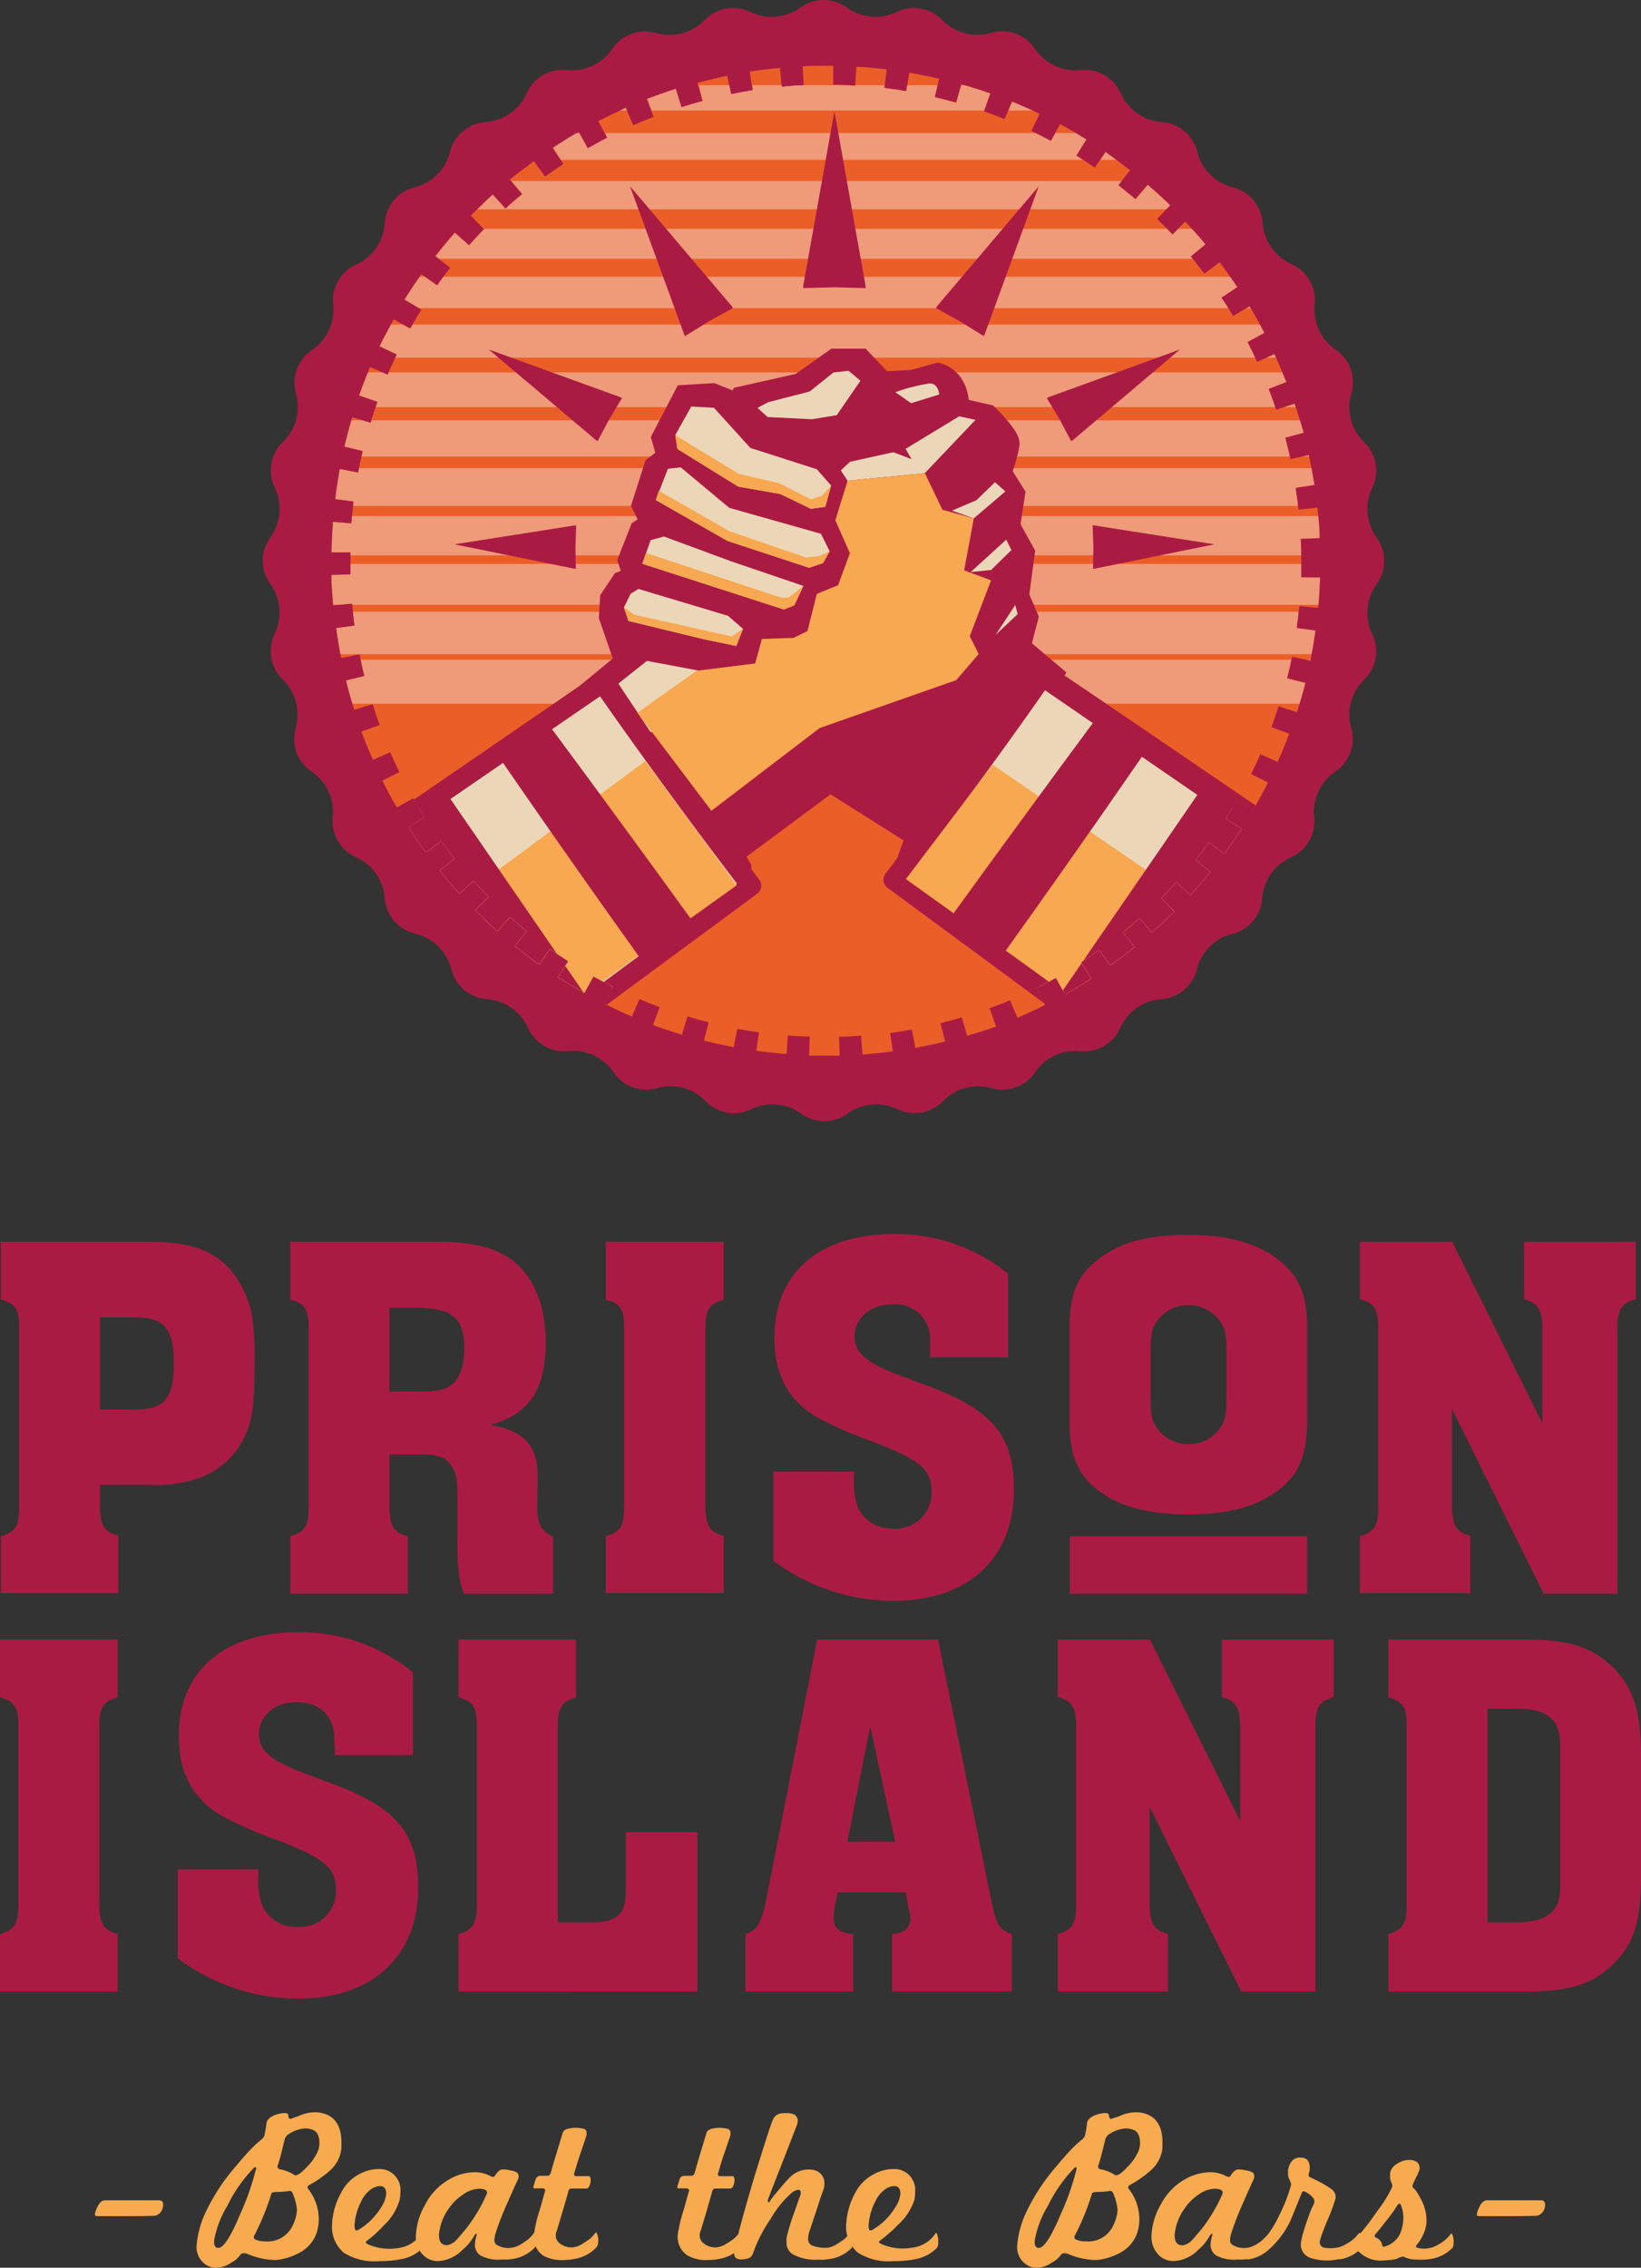 <?xml version="1.0" encoding="UTF-8"?>
<svg xmlns="http://www.w3.org/2000/svg" xmlns:xlink="http://www.w3.org/1999/xlink" viewBox="0 0 179.14 247.47">
  <rect x="0" y="0" width="179.14" height="247.47" fill="#333333" stroke="none"/>
  <defs>
    <style>.cls-1,.cls-11{fill:none;}.cls-2{isolation:isolate;}.cls-12,.cls-3{fill:#aa1b44;}.cls-4{fill:#eb5e27;}.cls-5{clip-path:url(#clip-path);}.cls-13,.cls-6{fill:#ebd7b7;}.cls-7{clip-path:url(#clip-path-2);}.cls-8{opacity:0.4;mix-blend-mode:overlay;}.cls-9{clip-path:url(#clip-path-3);}.cls-10{fill:#f6f6f6;}.cls-11,.cls-12,.cls-13{stroke:#aa1b44;}.cls-11,.cls-13{stroke-linecap:round;stroke-linejoin:round;}.cls-11{stroke-width:1.66px;}.cls-12{stroke-miterlimit:10;stroke-width:3.22px;}.cls-13{stroke-width:2.2px;}.cls-14{fill:#f7a850;}.cls-15{fill:#f7aa4e;}</style>
    <clipPath id="clip-path">
      <path class="cls-1" d="M35.2,61.19A54.53,54.53,0,1,0,89.72,6.46,54.63,54.63,0,0,0,35.2,61.19"></path>
    </clipPath>
    <clipPath id="clip-path-2">
      <path class="cls-1" d="M87.66,7.2l.1,2.07c-.8,0-1.6.1-2.4.17l-.18-2.06c-1.11.1-2.22.22-3.31.39l.32,2.05c-.79.12-1.59.26-2.36.42l-.41-2c-1.1.22-2.17.48-3.24.76l.53,2c-.77.2-1.55.43-2.3.67l-.63-2c-1.06.34-2.11.71-3.14,1.11l.74,1.93c-.74.29-1.49.6-2.22.92l-.83-1.89q-1.53.67-3,1.44L66.27,15c-.71.37-1.42.76-2.11,1.15l-1-1.79c-1,.56-1.91,1.14-2.83,1.75l1.14,1.73c-.66.44-1.32.9-2,1.37l-1.22-1.67c-.9.66-1.78,1.34-2.63,2L57,21.18c-.62.51-1.23,1-1.81,1.57l-1.41-1.53c-.82.75-1.6,1.53-2.38,2.32L52.83,25c-.55.57-1.1,1.17-1.63,1.76l-1.55-1.37c-.73.83-1.44,1.68-2.12,2.56l1.62,1.27c-.49.63-1,1.28-1.43,1.92L46,29.93c-.64.9-1.26,1.82-1.85,2.76L46,33.79c-.42.67-.83,1.37-1.22,2.06l-1.8-1c-.54,1-1.06,1.94-1.55,2.94l1.88.9q-.52,1.08-1,2.19l-1.91-.82c-.43,1-.83,2.05-1.2,3.1l2,.69q-.39,1.13-.75,2.28l-2-.6c-.32,1.06-.6,2.13-.86,3.21l2,.48c-.19.77-.36,1.56-.5,2.34l-2-.38c-.21,1.09-.38,2.18-.51,3.29l2,.26c-.09.79-.17,1.59-.24,2.38l-2-.16c-.09,1.1-.14,2.21-.16,3.33l2.06,0c0,.3,0,.6,0,.9q0,.75,0,1.5l-2.07.06c0,1.12.1,2.22.19,3.32l2.07-.18c.07.79.16,1.59.26,2.38l-2,.28c.15,1.1.32,2.2.54,3.28l2-.4c.16.77.33,1.56.53,2.34l-2,.5c.27,1.08.56,2.14.9,3.2l2-.63c.23.75.5,1.52.77,2.28l-2,.72q.59,1.56,1.26,3.09l1.89-.84c.32.73.66,1.46,1,2.18l-1.85.92c.49,1,1,2,1.57,2.93l1.79-1c.4.69.82,1.38,1.25,2.05l-1.74,1.12c.6.93,1.22,1.85,1.88,2.75l1.67-1.22c.46.64,1,1.28,1.46,1.91L48,95c.69.86,1.4,1.72,2.15,2.54l1.54-1.4c.54.59,1.09,1.18,1.65,1.74l-1.47,1.46c.78.79,1.6,1.54,2.43,2.28l1.37-1.55c.6.53,1.21,1.05,1.83,1.55l-1.3,1.61c.86.7,1.75,1.37,2.65,2l1.2-1.68c.65.46,1.31.91,2,1.34l-1.12,1.74c.93.6,1.88,1.17,2.85,1.72l1-1.81c.69.39,1.4.77,2.12,1.13l-.93,1.84c1,.5,2,1,3,1.41l.82-1.91c.73.31,1.48.61,2.21.88l-.72,1.95c1,.39,2.09.74,3.16,1.06l.6-2c.77.23,1.55.45,2.31.64l-.51,2c1.07.27,2.16.5,3.25.7l.38-2c.78.15,1.58.28,2.37.39l-.29,2c1.09.15,2.2.27,3.31.36L86,113c.79.06,1.6.11,2.4.13l-.07,2.07c.6,0,1.2,0,1.81,0s1,0,1.52,0l-.06-2.06c.79,0,1.6-.06,2.4-.12l.15,2.06c1.11-.08,2.21-.2,3.31-.35l-.28-2c.79-.11,1.58-.23,2.37-.38l.37,2c1.1-.2,2.18-.43,3.25-.69l-.49-2c.77-.19,1.55-.41,2.31-.63l.59,2c1.07-.32,2.12-.66,3.16-1l-.72-2c.75-.27,1.5-.57,2.24-.88l.81,1.92c1-.43,2-.91,3-1.4l-.92-1.85c.71-.35,1.42-.73,2.12-1.12l1,1.81c1-.54,1.92-1.11,2.86-1.71L118,105c.68-.43,1.35-.88,2-1.34l1.19,1.69c.91-.64,1.8-1.3,2.66-2l-1.29-1.61c.61-.49,1.23-1,1.84-1.54l1.36,1.55c.84-.73,1.65-1.49,2.44-2.27L126.76,98c.57-.57,1.13-1.15,1.66-1.73l1.53,1.4c.75-.82,1.48-1.66,2.17-2.52l-1.6-1.31c.5-.61,1-1.25,1.46-1.89l1.67,1.23c.66-.89,1.28-1.81,1.88-2.74l-1.73-1.12c.44-.68.86-1.36,1.25-2l1.79,1c.56-.95,1.08-1.93,1.58-2.92l-1.84-.93c.36-.71.7-1.44,1-2.16l1.89.84c.45-1,.87-2,1.26-3.07l-1.94-.73c.28-.74.54-1.5.79-2.26l2,.63c.34-1,.65-2.11.93-3.19l-2-.51c.2-.77.38-1.56.54-2.34l2,.42c.22-1.09.4-2.18.56-3.29l-2.05-.28c.11-.79.2-1.59.28-2.39l2.06.2c.11-1.1.17-2.21.21-3.32L142.06,63c0-.6,0-1.19,0-1.79,0-.8,0-1.61-.06-2.4l2.07-.09c0-1.12-.13-2.22-.25-3.32l-2.06.22c-.09-.8-.19-1.6-.31-2.38l2.05-.32c-.17-1.1-.38-2.18-.62-3.27l-2,.45c-.17-.79-.36-1.57-.56-2.34l2-.53c-.29-1.08-.61-2.13-1-3.18l-2,.65c-.25-.75-.53-1.51-.82-2.26l1.93-.75c-.4-1-.84-2.06-1.3-3.06l-1.88.86q-.5-1.08-1.05-2.16l1.83-1q-.76-1.48-1.62-2.91l-1.78,1.06c-.41-.68-.84-1.37-1.28-2l1.73-1.15c-.62-.93-1.26-1.83-1.92-2.72l-1.66,1.25c-.48-.63-1-1.27-1.49-1.88l1.6-1.33c-.71-.85-1.46-1.67-2.22-2.48L128,25.59c-.55-.59-1.12-1.16-1.68-1.7l1.43-1.49c-.79-.77-1.61-1.52-2.45-2.24l-1.35,1.57c-.6-.52-1.23-1-1.85-1.52l1.27-1.63c-.88-.68-1.77-1.34-2.68-2l-1.18,1.71c-.65-.45-1.33-.89-2-1.31l1.09-1.76c-.94-.59-1.9-1.15-2.87-1.68l-1,1.83c-.7-.37-1.42-.74-2.13-1.08l.9-1.88c-1-.48-2-.91-3-1.33L109.66,13c-.73-.3-1.48-.58-2.24-.85l.69-1.95c-1-.37-2.1-.7-3.17-1l-.56,2c-.77-.21-1.55-.42-2.33-.6l.48-2c-1.08-.25-2.17-.48-3.26-.66l-.35,2c-.79-.13-1.59-.25-2.37-.34l.25-2c-1.1-.14-2.2-.25-3.31-.31l-.13,2.06c-.8-.05-1.61-.08-2.4-.09l0-2.07-.87,0c-.83,0-1.64,0-2.46.06"></path>
    </clipPath>
    <clipPath id="clip-path-3">
      <rect class="cls-1" x="26.99" y="4.08" width="124.17" height="72.71"></rect>
    </clipPath>
  </defs>
  <title>Prisonisland_logo</title>
  <g class="cls-2">
    <g id="Layer_2" data-name="Layer 2">
      <g id="Layer_1-2" data-name="Layer 1">
        <path class="cls-3" d="M.09,167.64c1.56-.41,2-1.15,2-3V144.84c0-2-.46-2.65-2-3v-6.34h16.3c4.43.06,6.91.92,8.86,3.17a11.22,11.22,0,0,1,2.19,4.55,28.82,28.82,0,0,1,.35,5.41c0,4.78-.24,6.56-1.27,8.52a8.84,8.84,0,0,1-5.3,4.32,15.65,15.65,0,0,1-5.12.57H10.92v2.54c.05,1.95.51,2.64,2,3v6.27H.09Zm10.83-13.82h3.91c3.11,0,4.15-1.27,4.15-5s-1-5.06-4.15-5.06H10.92Z"></path>
        <path class="cls-3" d="M31.69,167.64c1.55-.41,2-1.15,2-3V144.84c0-2-.46-2.65-2-3v-6.34H48c3.74.06,6.16.69,8,2.08,2.3,1.78,3.57,4.95,3.57,8.92,0,5.18-1.85,7.89-6.11,9,3.75.58,5.3,2.3,5.24,5.76l-.06,3.05c0,2,.35,2.7,1.73,3.4v6.21H50.63c-.58-1.61-.69-2.88-.69-6v-4.2c0-2.19-.06-2.77-.52-3.52-.63-1.15-1.5-1.49-3.63-1.49H42.51v5.93c.06,1.95.52,2.64,2,3v6.27H31.69Zm10.82-15.78h3.05c2.19,0,3-.17,3.8-.8s1.33-2,1.33-3.86c0-3.4-1.33-4.49-5.36-4.49H42.51Z"></path>
        <path class="cls-3" d="M66.13,167.64c1.55-.41,2-1.15,2-3V144.84c0-2-.46-2.65-2-3v-6.34H79v6.34c-1.5.34-2,1.09-2,3v19.75c.06,1.95.52,2.64,2,3v6.27H66.13Z"></path>
        <path class="cls-3" d="M110.05,148.12h-8.52v-.63l0-1a3.79,3.79,0,0,0-4.15-4.14c-2.36,0-4.09,1.49-4.09,3.51,0,1.72,1.27,2.82,4.55,4.09l3.69,1.38c6.85,2.59,9.15,5.41,9.15,11.22,0,7.55-5,12.15-13.18,12.15a22,22,0,0,1-13.07-4.37v-9.73h8.81V161a8.19,8.19,0,0,0,.51,3.74,4.12,4.12,0,0,0,3.8,2.07,3.9,3.9,0,0,0,4.15-4c0-2.42-1.15-3.45-6.39-5.47a46.56,46.56,0,0,1-5.64-2.42c-3.46-1.84-5.13-4.72-5.13-8.92,0-7.14,4.9-11.34,13.19-11.34A19.52,19.52,0,0,1,110.05,139Z"></path>
        <path class="cls-3" d="M142.7,155.19c-.06,3.56-.87,5.64-3,7.31-2.41,1.9-5.52,2.76-10,2.76s-7.71-.92-10-2.76c-2.13-1.73-2.94-3.86-2.94-7.31V144.84c0-3.57.86-5.64,2.94-7.25,2.41-2,5.58-2.83,10-2.83s7.66.93,10,2.83c2.13,1.72,3,3.79,3,7.25Zm-17.1-2.88c0,2,.11,2.7.69,3.51a4.15,4.15,0,0,0,3.45,1.78,4.09,4.09,0,0,0,3.46-1.78c.57-.81.69-1.5.69-3.34v-4.76c0-2-.12-2.71-.69-3.51a4.22,4.22,0,0,0-3.46-1.79,4.05,4.05,0,0,0-3.45,1.79c-.58.8-.69,1.49-.69,3.39Z"></path>
        <path class="cls-3" d="M148.45,167.64c1.56-.41,2-1.15,2-3V144.84c0-2-.46-2.65-2-3.05v-6.28h10.08l9.84,19.81V144.84c-.05-2-.51-2.65-2-3.05v-6.28h12.2v6.28c-1.55.4-2,1.15-2,3.05v29.07h-8.06l-10-20.15v10.83c.06,1.95.52,2.64,2,3v6.27H148.45Z"></path>
        <path class="cls-3" d="M0,211.05c1.55-.4,2-1.15,2-3.05V188.25c0-1.95-.47-2.65-2-3v-6.33H12.84v6.33c-1.5.34-2,1.09-2,3V208c.06,2,.52,2.65,2,3.05v6.28H0Z"></path>
        <path class="cls-3" d="M45.08,191.53H36.56v-.63l-.06-1c.06-2.6-1.55-4.15-4.15-4.15-2.36,0-4.08,1.5-4.08,3.51,0,1.73,1.26,2.82,4.55,4.09l3.68,1.38c6.85,2.59,9.15,5.41,9.15,11.23,0,7.54-5,12.15-13.18,12.15A22,22,0,0,1,19.4,213.7V204h8.81v.46a8.1,8.1,0,0,0,.52,3.74,4.1,4.1,0,0,0,3.8,2.08,3.9,3.9,0,0,0,4.14-4c0-2.42-1.15-3.46-6.39-5.47a48.18,48.18,0,0,1-5.64-2.42c-3.45-1.84-5.12-4.72-5.12-8.93,0-7.13,4.89-11.34,13.18-11.34a19.5,19.5,0,0,1,12.38,4.38Z"></path>
        <path class="cls-3" d="M50.05,211.05c1.56-.4,2-1.15,2-3.05V188.25c0-1.95-.46-2.65-2-3v-6.33H62.89v6.33c-1.49.34-2,1.09-2,3v21.53h3.57c2.88,0,3.85-.86,3.85-3.28v-6.56h7.83v17.39H50.05Z"></path>
        <path class="cls-3" d="M108.27,207.65c.52,2.42.86,3,2.19,3.4v6.28H97.39v-6.28c1.27-.06,2-.63,2-1.78,0-.18-.05-.23-.17-.92l-.06-.23-.28-1.62H91.46l-.35,1.62a10.91,10.91,0,0,0-.11,1.2c0,1.1.75,1.67,2.13,1.73v6.28H81.38v-6.28c1.27-.4,1.73-1.15,2.25-3.68l5.58-28.44H102.4ZM95,188.37,92.5,201h5.23Z"></path>
        <path class="cls-3" d="M115.47,211.05c1.55-.4,2-1.15,2-3.05V188.25c0-1.95-.46-2.65-2-3.05v-6.27h10.07l9.85,19.8V188.25c-.06-1.95-.52-2.65-2-3.05v-6.27h12.21v6.27c-1.56.4-2,1.15-2,3.05v29.08H135.5l-10-20.15V208c.06,2,.52,2.65,2,3.05v6.28H115.47Z"></path>
        <path class="cls-3" d="M151.56,178.93h15.09c4.55,0,7,.8,9.15,2.76,2.42,2.24,3.34,4.95,3.34,9.73v13.41c0,5.07-.86,7.55-3.34,9.79-2.24,2-4.66,2.71-9.15,2.71H151.56v-6.28c1.56-.4,2-1.15,2-3.05V188.25c0-1.95-.46-2.65-2-3Zm10.83,30.85h3.28c3.22-.05,4.66-1.2,4.66-3.79V190.27c-.06-2.65-1.44-3.8-4.66-3.8h-3.28Z"></path>
        <rect class="cls-3" x="116.79" y="167.65" width="25.91" height="6.28"></rect>
        <path class="cls-3" d="M87.42,2.22a4.22,4.22,0,0,1,5,0,5.22,5.22,0,0,0,5.29.47,4.2,4.2,0,0,1,4.91.86,5.22,5.22,0,0,0,5.13,1.38,4.21,4.21,0,0,1,4.69,1.7,5.21,5.21,0,0,0,4.81,2.25,4.21,4.21,0,0,1,4.32,2.49,5.22,5.22,0,0,0,4.35,3.05,4.2,4.2,0,0,1,3.82,3.2,5.21,5.21,0,0,0,3.76,3.76,4.22,4.22,0,0,1,3.2,3.82,5.2,5.2,0,0,0,3.05,4.35,4.2,4.2,0,0,1,2.49,4.32,5.22,5.22,0,0,0,2.24,4.81,4.22,4.22,0,0,1,1.71,4.69,5.22,5.22,0,0,0,1.37,5.13,4.21,4.21,0,0,1,.87,4.91,5.21,5.21,0,0,0,.46,5.29,4.22,4.22,0,0,1,0,5,5.21,5.21,0,0,0-.46,5.29,4.21,4.21,0,0,1-.87,4.91A5.22,5.22,0,0,0,146.18,79a4.2,4.2,0,0,1-1.71,4.68,5.24,5.24,0,0,0-2.24,4.82,4.21,4.21,0,0,1-2.49,4.32,5.2,5.2,0,0,0-3.05,4.35,4.22,4.22,0,0,1-3.2,3.82,5.21,5.21,0,0,0-3.76,3.76,4.22,4.22,0,0,1-3.82,3.2,5.22,5.22,0,0,0-4.35,3,4.21,4.21,0,0,1-4.32,2.49,5.21,5.21,0,0,0-4.81,2.25,4.21,4.21,0,0,1-4.69,1.7,5.22,5.22,0,0,0-5.13,1.37,4.19,4.19,0,0,1-4.91.87,5.24,5.24,0,0,0-5.29.46,4.22,4.22,0,0,1-5,0,5.24,5.24,0,0,0-5.29-.46,4.19,4.19,0,0,1-4.91-.87,5.22,5.22,0,0,0-5.13-1.37,4.21,4.21,0,0,1-4.69-1.7,5.21,5.21,0,0,0-4.81-2.25A4.2,4.2,0,0,1,58.27,111a5.23,5.23,0,0,0-4.35-3,4.22,4.22,0,0,1-3.82-3.2A5.23,5.23,0,0,0,46.34,101a4.2,4.2,0,0,1-3.2-3.82,5.23,5.23,0,0,0-3-4.35,4.21,4.21,0,0,1-2.49-4.32,5.23,5.23,0,0,0-2.25-4.82A4.2,4.2,0,0,1,33.65,79a5.25,5.25,0,0,0-1.38-5.13A4.22,4.22,0,0,1,31.4,69a5.19,5.19,0,0,0-.46-5.29,4.22,4.22,0,0,1,0-5,5.19,5.19,0,0,0,.46-5.29,4.22,4.22,0,0,1,.87-4.91,5.25,5.25,0,0,0,1.38-5.13,4.21,4.21,0,0,1,1.7-4.69,5.21,5.21,0,0,0,2.25-4.81,4.2,4.2,0,0,1,2.49-4.32,5.23,5.23,0,0,0,3-4.35,4.2,4.2,0,0,1,3.2-3.82,5.23,5.23,0,0,0,3.76-3.76,4.2,4.2,0,0,1,3.82-3.2,5.23,5.23,0,0,0,4.35-3.05,4.2,4.2,0,0,1,4.32-2.49A5.21,5.21,0,0,0,67.4,6.63a4.21,4.21,0,0,1,4.69-1.7,5.22,5.22,0,0,0,5.13-1.38,4.2,4.2,0,0,1,4.91-.86,5.22,5.22,0,0,0,5.29-.47"></path>
        <path class="cls-3" d="M87.36.84a4.29,4.29,0,0,1,5.1,0,5.34,5.34,0,0,0,5.42.47,4.33,4.33,0,0,1,5,.89,5.37,5.37,0,0,0,5.25,1.41A4.29,4.29,0,0,1,113,5.35a5.35,5.35,0,0,0,4.93,2.3,4.3,4.3,0,0,1,4.42,2.55,5.36,5.36,0,0,0,4.45,3.12,4.29,4.29,0,0,1,3.91,3.28,5.33,5.33,0,0,0,3.85,3.84,4.31,4.31,0,0,1,3.28,3.91,5.34,5.34,0,0,0,3.12,4.46,4.3,4.3,0,0,1,2.55,4.42,5.31,5.31,0,0,0,2.29,4.92A4.31,4.31,0,0,1,147.5,43a5.33,5.33,0,0,0,1.41,5.25,4.31,4.31,0,0,1,.88,5,5.34,5.34,0,0,0,.48,5.41,4.34,4.34,0,0,1,0,5.11,5.34,5.34,0,0,0-.48,5.41,4.31,4.31,0,0,1-.88,5,5.32,5.32,0,0,0-1.41,5.25,4.3,4.3,0,0,1-1.75,4.79,5.34,5.34,0,0,0-2.29,4.93,4.31,4.31,0,0,1-2.55,4.42A5.34,5.34,0,0,0,137.79,98a4.29,4.29,0,0,1-3.28,3.91,5.36,5.36,0,0,0-3.85,3.85,4.29,4.29,0,0,1-3.91,3.28,5.36,5.36,0,0,0-4.45,3.12,4.32,4.32,0,0,1-4.42,2.55A5.35,5.35,0,0,0,113,117a4.29,4.29,0,0,1-4.79,1.74,5.35,5.35,0,0,0-5.25,1.41,4.33,4.33,0,0,1-5,.89,5.34,5.34,0,0,0-5.42.47,4.29,4.29,0,0,1-5.1,0,5.34,5.34,0,0,0-5.42-.47,4.31,4.31,0,0,1-5-.89,5.35,5.35,0,0,0-5.25-1.41,4.31,4.31,0,0,1-4.8-1.74,5.33,5.33,0,0,0-4.93-2.3,4.29,4.29,0,0,1-4.41-2.55,5.37,5.37,0,0,0-4.46-3.12,4.31,4.31,0,0,1-3.91-3.28,5.35,5.35,0,0,0-3.84-3.85A4.28,4.28,0,0,1,42,98a5.36,5.36,0,0,0-3.12-4.45,4.29,4.29,0,0,1-2.55-4.42,5.37,5.37,0,0,0-2.3-4.93,4.28,4.28,0,0,1-1.74-4.79,5.37,5.37,0,0,0-1.41-5.25,4.3,4.3,0,0,1-.89-5,5.34,5.34,0,0,0-.47-5.41,4.31,4.31,0,0,1,0-5.11A5.34,5.34,0,0,0,30,53.23a4.3,4.3,0,0,1,.89-5A5.38,5.38,0,0,0,32.33,43a4.29,4.29,0,0,1,1.74-4.8,5.34,5.34,0,0,0,2.3-4.92,4.29,4.29,0,0,1,2.55-4.42A5.36,5.36,0,0,0,42,24.35a4.3,4.3,0,0,1,3.28-3.91,5.32,5.32,0,0,0,3.84-3.84,4.31,4.31,0,0,1,3.91-3.28,5.37,5.37,0,0,0,4.46-3.12,4.28,4.28,0,0,1,4.41-2.55,5.33,5.33,0,0,0,4.93-2.3,4.31,4.31,0,0,1,4.8-1.74A5.38,5.38,0,0,0,76.92,2.2a4.31,4.31,0,0,1,5-.89A5.34,5.34,0,0,0,87.36.84"></path>
        <path class="cls-4" d="M142.05,63c0-.59,0-1.19,0-1.79,0-.8,0-1.61-.06-2.4l2.07-.09c0-1.12-.13-2.22-.25-3.32l-2.06.22c-.09-.79-.19-1.59-.31-2.38l2.05-.31c-.17-1.11-.38-2.19-.62-3.27l-2,.44c-.17-.78-.36-1.57-.56-2.33l2-.54q-.44-1.6-1-3.18l-2,.66c-.25-.75-.53-1.52-.82-2.27l1.93-.74c-.41-1-.84-2.07-1.3-3.07l-1.88.86c-.33-.71-.68-1.44-1.05-2.16l1.83-1c-.51-1-1.05-2-1.62-2.91l-1.78,1.07c-.41-.69-.84-1.37-1.28-2l1.73-1.15c-.62-.93-1.26-1.83-1.93-2.72l-1.65,1.25c-.48-.63-1-1.26-1.49-1.88l1.59-1.32c-.7-.86-1.45-1.68-2.21-2.49L128,25.59c-.56-.58-1.12-1.16-1.68-1.7l1.43-1.49c-.79-.77-1.61-1.52-2.46-2.24l-1.34,1.57c-.6-.52-1.23-1-1.86-1.52l1.27-1.63c-.87-.68-1.76-1.34-2.67-2l-1.18,1.71c-.65-.45-1.33-.89-2-1.31l1.09-1.76c-.94-.59-1.9-1.15-2.88-1.67l-1,1.82c-.7-.37-1.42-.74-2.13-1.08l.89-1.87c-1-.48-2-.92-3-1.34L109.66,13c-.73-.3-1.48-.59-2.24-.86l.69-1.95c-1-.37-2.1-.7-3.17-1l-.56,2c-.77-.21-1.55-.42-2.33-.6l.47-2c-1.07-.25-2.16-.47-3.25-.66l-.35,2c-.79-.14-1.59-.25-2.37-.35l.25-2c-1.1-.14-2.2-.24-3.31-.31l-.13,2.06c-.8-.05-1.61-.08-2.4-.09l0-2.06c-.29,0-.58,0-.88,0-.82,0-1.63,0-2.45.06l.1,2.08c-.8,0-1.6.09-2.4.16l-.18-2.06c-1.11.1-2.22.22-3.31.39l.32,2.05c-.79.12-1.59.27-2.36.42l-.41-2c-1.1.22-2.18.47-3.24.76l.53,2c-.77.2-1.55.43-2.3.67l-.63-2c-1.06.34-2.11.71-3.14,1.11l.74,1.93c-.74.29-1.49.6-2.22.92l-.83-1.89c-1,.45-2,.93-3,1.44l1,1.83c-.71.37-1.42.76-2.11,1.16l-1-1.79c-1,.55-1.91,1.13-2.83,1.75l1.14,1.72c-.66.44-1.32.9-2,1.37l-1.22-1.67c-.9.66-1.78,1.34-2.63,2L57,21.18c-.62.51-1.23,1-1.82,1.58l-1.4-1.54c-.82.75-1.6,1.53-2.38,2.32L52.83,25c-.55.58-1.1,1.17-1.63,1.76l-1.55-1.37c-.73.83-1.44,1.69-2.12,2.56l1.62,1.27c-.49.63-1,1.28-1.43,1.92L46,29.93c-.65.9-1.26,1.82-1.85,2.76L46,33.79c-.42.68-.83,1.37-1.22,2.06l-1.8-1c-.54,1-1.07,1.94-1.55,2.94l1.88.9c-.35.72-.68,1.46-1,2.19l-1.91-.82c-.44,1-.83,2.05-1.2,3.1l2,.69c-.26.75-.52,1.52-.75,2.28l-2-.6c-.32,1.06-.6,2.13-.86,3.21l2,.48c-.18.77-.35,1.56-.49,2.35l-2-.39c-.2,1.09-.37,2.19-.5,3.29l2,.26c-.1.79-.18,1.59-.24,2.38l-2-.16c-.09,1.1-.14,2.21-.16,3.33l2.06,0c0,.3,0,.6,0,.9q0,.75,0,1.5l-2.07.06c0,1.12.1,2.23.19,3.32l2.06-.18c.07.79.17,1.59.27,2.39l-2,.27c.15,1.11.32,2.2.54,3.28l2-.4c.16.78.34,1.56.53,2.34l-2,.5c.27,1.08.56,2.15.9,3.2l2-.62c.23.75.49,1.51.77,2.28l-2,.71c.39,1.05.81,2.07,1.26,3.09l1.89-.84c.32.73.66,1.46,1,2.18l-1.85.92c.49,1,1,2,1.57,2.93l1.79-1c.4.7.82,1.39,1.25,2.05l-1.74,1.12c.6.93,1.22,1.85,1.88,2.75l1.67-1.22c.46.64,1,1.28,1.46,1.91L48,95c.7.87,1.41,1.72,2.16,2.54l1.54-1.4c.54.59,1.09,1.18,1.65,1.74l-1.47,1.46c.78.79,1.6,1.55,2.43,2.28l1.37-1.54c.6.53,1.21,1,1.83,1.55l-1.3,1.61c.86.69,1.75,1.36,2.65,2l1.2-1.68c.64.46,1.31.91,2,1.35l-1.12,1.73c.93.6,1.88,1.18,2.85,1.72l1-1.81c.69.39,1.4.77,2.12,1.13l-.93,1.85c1,.49,2,1,3,1.4l.82-1.91c.73.32,1.48.61,2.21.89l-.72,1.94c1,.39,2.09.74,3.15,1.07l.61-2c.77.24,1.55.45,2.31.64l-.51,2c1.07.27,2.15.5,3.25.71l.38-2c.78.15,1.58.28,2.37.39l-.29,2c1.09.16,2.2.27,3.31.36L86,113c.79.06,1.6.11,2.4.13l-.07,2.07c.6,0,1.2,0,1.8,0s1,0,1.53,0l-.06-2.07q1.19,0,2.4-.12l.15,2.06c1.11-.08,2.21-.19,3.31-.34l-.28-2c.79-.11,1.58-.23,2.37-.38l.37,2c1.09-.2,2.18-.42,3.25-.69l-.5-2c.78-.19,1.56-.4,2.32-.63l.59,2c1.07-.31,2.12-.65,3.16-1l-.72-2c.75-.27,1.5-.56,2.24-.88l.81,1.92c1-.43,2-.9,3-1.4l-.92-1.85c.71-.35,1.43-.73,2.13-1.12l1,1.82c1-.54,1.92-1.12,2.86-1.71L118,105c.68-.43,1.35-.88,2-1.34l1.19,1.69c.91-.64,1.79-1.31,2.66-2l-1.29-1.62c.61-.49,1.23-1,1.84-1.54l1.36,1.55c.83-.73,1.65-1.48,2.44-2.27L126.76,98c.57-.57,1.13-1.15,1.66-1.73l1.54,1.4c.74-.81,1.46-1.66,2.16-2.52l-1.6-1.3c.5-.62,1-1.26,1.46-1.9l1.67,1.23c.66-.89,1.28-1.81,1.88-2.74l-1.73-1.12c.43-.68.86-1.36,1.25-2l1.79,1c.55-1,1.08-1.93,1.58-2.93l-1.84-.92c.36-.72.7-1.44,1-2.17l1.89.84c.45-1,.87-2,1.26-3.07l-1.94-.72c.28-.75.54-1.51.79-2.27l2,.64c.34-1.06.65-2.12.93-3.2l-2-.51q.3-1.15.54-2.34l2,.42c.22-1.08.4-2.18.56-3.28l-2.05-.29c.11-.79.2-1.59.28-2.38l2.06.19c.11-1.1.17-2.2.21-3.32Z"></path>
        <g class="cls-5">
          <path class="cls-6" d="M139.06,89.09s-4.76,9.71-7,13.81-6.28,9.57-7.79,13.9c0,0,5,3.72,6.88,5.08,0,0,3-5.84,4.84-9s5.75-12.15,5.75-12.15l1.44-9.11Z"></path>
          <path class="cls-6" d="M38.5,85.41S51,106.55,51,114.59l-5.22,4.26-7-20.5Z"></path>
        </g>
        <g class="cls-7">
          <g class="cls-8">
            <g class="cls-9">
              <g class="cls-9">
                <rect class="cls-10" x="26.99" y="71.99" width="124.17" height="4.8"></rect>
                <rect class="cls-10" x="26.99" y="66.76" width="124.17" height="4.63"></rect>
                <rect class="cls-10" x="26.99" y="61.54" width="124.17" height="4.46"></rect>
                <rect class="cls-10" x="26.99" y="56.31" width="124.17" height="4.29"></rect>
                <rect class="cls-10" x="26.99" y="51.09" width="124.17" height="4.12"></rect>
                <rect class="cls-10" x="26.99" y="45.87" width="124.17" height="3.95"></rect>
                <rect class="cls-10" x="26.99" y="40.64" width="124.17" height="3.78"></rect>
                <rect class="cls-10" x="26.99" y="35.42" width="124.17" height="3.61"></rect>
                <rect class="cls-10" x="26.99" y="30.2" width="124.17" height="3.43"></rect>
                <rect class="cls-10" x="26.99" y="24.97" width="124.17" height="3.27"></rect>
                <rect class="cls-10" x="26.99" y="19.75" width="124.17" height="3.09"></rect>
                <rect class="cls-10" x="26.99" y="14.52" width="124.17" height="2.92"></rect>
                <rect class="cls-10" x="26.99" y="9.3" width="124.17" height="2.76"></rect>
                <rect class="cls-10" x="26.99" y="4.08" width="124.17" height="2.58"></rect>
              </g>
            </g>
          </g>
          <path class="cls-11" d="M137.37,89.11s-24.15-16.5-24.21-16.4h0l.09-.16-.12.13-2.32-2,.88-3.36-1-2.32.63-4.69-1.61-2.91.54-3.5-1.57-2.41a14.6,14.6,0,0,0,.94-3.18c0-.7-2.09-2.7-2.09-2.7l-3.46-.78c.31-3.14-1.76-3.7-1.76-3.7l-2.69.74-3.5.19-2.39-2.5-2.53,0-3.75,2.65-6.32,1.42-.47.91-3-1.2L75,43.6l-2.19,4.24L73.39,50l-1.51,1.21-1.24,3.87,1.07,2.19-1.41.91-1.18,3,.71,2.12-1.62.58-1.08,1.62L67,67.25l2.14,5.14-2.81,2.32c-.23-1.06-1.57.59-1.57.59l-3.86,3c0,1.5,2.9-1.39,2.9-1.39l-6.7,5.3-10.61,7-2.77,1.28-1.1-1.55L30.89,96.67l.09.24-1.76,1.23,4.87,7.11,4.34,11.63,2.12,8.18.71-.59,1.07,2.86c0-.06,1.67-1.51,4.33-3.76l.09.12,5.87-4.81-.14-.21c5.43-4.57,12.13-10.16,17.69-14.81l0,0,2.58-2.22,8.45-7q-1.32-2.33-2.63-4.42L88.3,83l3.3-.19,9.42,6a23.94,23.94,0,0,0-2.75,6.84q2.16-3.23,4-6l0,0c-1.28,1.92-2.63,3.94-4,6L129.36,116l-.05.08,9.15,6c8.82-11.32,10.53-27.8,10.53-27.8ZM70.82,77.62,72.9,80,75,84C73.49,81.5,72.05,79.37,70.82,77.62Z"></path>
          <polygon class="cls-3" points="35.08 90.53 50.66 116.63 44.52 121.11 28.46 94.62 35.08 90.53"></polygon>
          <path class="cls-12" d="M65.62,75l3.17-2.61L67,67.25l.1-1.76,1.08-1.62,1.62-.58-.71-2.12,1.18-3,1.41-.91-1.07-2.19,1.24-3.87L73.39,50l-.62-2.13L75,43.6l2.73-.16,3,1.2.47-.91,6.32-1.42,3.75-2.65,2.53,0,2.39,2.5,3.5-.19,2.69-.74s2.07.56,1.76,3.7l3.46.78s2,2,2.09,2.7a14.6,14.6,0,0,1-.94,3.18L110.27,54l-.54,3.5,1.61,2.91-.63,4.69,1,2.32-.88,3.36,3.48,2.93L102.64,92.34,90.82,84.87l-.56.11-9.9,7.35L69.42,76.92Z"></path>
          <path class="cls-13" d="M135.31,123.82,97.54,96c9.36-12.18,16.26-22.2,16.26-22.2l34.46,23.66"></path>
          <polygon class="cls-14" points="98.89 95.93 129.96 118.19 138.94 104.42 108.36 83.45 98.89 95.93"></polygon>
          <path class="cls-3" d="M109.22,104.54c9.22-12.87,16.06-22.87,16.06-22.87l-5.35-3.61s-6.45,8.65-16.26,22.2Z"></path>
          <path class="cls-3" d="M115.45,108.92c9.14-13.26,15.87-23.07,15.87-23.07l5.45,3.7S130.19,99.65,121,113Z"></path>
          <path class="cls-13" d="M44.26,124.5,82,96.65C72.67,84.47,65.78,74.46,65.78,74.46L31.32,98.11"></path>
          <polygon class="cls-14" points="80.42 96.61 49.36 118.87 40.63 105.1 70.44 83.06 80.42 96.61"></polygon>
          <path class="cls-3" d="M70.35,105.22C61.13,92.35,54.29,82.34,54.29,82.34l5.35-3.6s6.46,8.65,16.26,22.2Z"></path>
          <path class="cls-3" d="M64.12,108.92C55,95.66,48.25,85.85,48.25,85.85l-5.45,3.7S49.38,99.65,58.57,113Z"></path>
          <path class="cls-3" d="M127.39,118.09s5.07-8.41,14.74-24.55l6.13,3.9s-2.63,16.35-12.07,27.16Z"></path>
          <polygon class="cls-6" points="92.53 52.46 91.78 51.33 92.8 50.39 97.52 49.35 99.51 50.11 98.86 48.98 104.71 45.43 106.49 45.82 100.96 51.63 92.53 52.46"></polygon>
          <path class="cls-6" d="M97.74,42.8,99.46,44l3.07-.95s-.07-1.17-1-1.21A19.11,19.11,0,0,0,97.74,42.8Z"></path>
          <polygon class="cls-6" points="108.62 52.62 106.59 54.59 103.92 55.72 106.31 56.56 109.75 53.63 108.62 52.62"></polygon>
          <polygon class="cls-6" points="110.41 60.03 108.19 62.2 105.96 62.43 109.85 58.89 110.41 60.03"></polygon>
          <polygon class="cls-6" points="110.83 66.02 111.09 67.02 108.68 69.29 110.83 66.02"></polygon>
          <polygon class="cls-6" points="70.62 72.12 67.5 74.6 71.03 79.91 73.99 78.26 77.81 73.47 70.62 72.12"></polygon>
          <polygon class="cls-14" points="92.53 52.46 100.96 51.63 102.88 55.63 106.31 56.56 105.25 62.24 108.19 63.33 105.86 69.43 106.84 71.37 104.39 74.22 89.48 79.45 77.66 88.48 69.58 77.78 76.05 73.2 82.44 72.4 83.17 69.73 86.63 69.61 88.15 68.86 89.17 64.81 91.49 63.86 92.78 60.37 91.19 56.78 92.53 52.46"></polygon>
          <polygon class="cls-6" points="77.94 44.5 81.91 48.88 89.17 51.21 90.73 52.99 90.09 55.31 88.52 55.52 85.18 53.91 80.59 53.1 73.95 48.99 73.72 47.48 75.46 44.36 77.94 44.5"></polygon>
          <polygon class="cls-6" points="90.98 40.65 88.39 42.72 83.86 43.89 82.69 44.51 83.8 45.51 88.64 45.75 91.34 45.31 93.93 41.55 92.63 40.46 90.98 40.65"></polygon>
          <polygon class="cls-6" points="72.91 51.16 71.59 54.57 79.4 59.02 88.33 61.96 89.85 61.44 90.57 60.16 89.62 58.25 79.61 55.42 74.31 51 72.91 51.16"></polygon>
          <polygon class="cls-6" points="72.49 58.55 71.03 58.94 70.12 61.52 85.57 66.51 86.71 66.05 87.7 63.94 79.74 61.23 72.49 58.55"></polygon>
          <polygon class="cls-6" points="69.69 64.27 68.84 64.8 68.11 66.28 68.6 67.76 76.89 69.77 80.38 70.49 81.11 68.62 79.47 67.2 69.69 64.27"></polygon>
          <polygon class="cls-14" points="90.73 52.99 90.09 55.31 88.52 55.52 85.18 53.91 80.59 53.1 73.95 48.99 73.72 47.48 76.02 48.89 80.61 51.69 85.13 52.76 88.53 54.49 89.72 54.1 90.73 52.99"></polygon>
          <polygon class="cls-14" points="71.59 54.57 79.4 59.02 88.33 61.96 89.85 61.44 90.57 60.16 89.48 60.66 88.01 60.85 79.64 57.97 71.91 53.56 71.59 54.57"></polygon>
          <polygon class="cls-14" points="70.12 61.52 85.57 66.51 86.71 66.05 87.7 63.94 86.11 65.2 85.34 65.24 70.53 60.35 70.12 61.52"></polygon>
          <polygon class="cls-14" points="68.11 66.28 68.6 67.76 76.89 69.77 80.38 70.49 81.11 68.62 79.9 69.46 69.25 67.08 68.11 66.28"></polygon>
        </g>
        <polygon class="cls-3" points="94.47 31.27 94.5 31.27 91.09 12.12 87.67 31.27 87.7 31.27 87.67 31.44 91.08 31.35 94.5 31.44 94.47 31.27"></polygon>
        <polygon class="cls-3" points="102.26 33.5 102.24 33.48 113.39 20.33 107.47 36.55 107.45 36.54 107.39 36.68 104.82 35.08 102.17 33.62 102.26 33.5"></polygon>
        <polygon class="cls-3" points="114.4 43.38 114.39 43.37 128.81 38.14 117.06 48.08 117.05 48.06 116.94 48.15 115.67 45.76 114.27 43.43 114.4 43.38"></polygon>
        <polygon class="cls-3" points="119.39 57.34 119.39 57.33 132.57 59.4 119.44 62.07 119.44 62.05 119.32 62.07 119.36 59.7 119.28 57.33 119.39 57.34"></polygon>
        <polygon class="cls-3" points="79.92 33.5 79.94 33.48 68.78 20.33 74.71 36.55 74.73 36.54 74.78 36.68 77.36 35.08 80.01 33.62 79.92 33.5"></polygon>
        <polygon class="cls-3" points="67.78 43.38 67.79 43.37 53.36 38.14 65.12 48.08 65.13 48.06 65.23 48.15 66.51 45.76 67.91 43.43 67.78 43.38"></polygon>
        <polygon class="cls-3" points="62.78 57.34 62.78 57.33 49.61 59.4 62.74 62.07 62.74 62.05 62.86 62.07 62.82 59.7 62.9 57.33 62.78 57.34"></polygon>
        <path class="cls-15" d="M15,241.84c-.44,0-.81,0-1.08,0-1.57,0-2.64,0-3.22,0-.22,0-.34,0-.34-.22a2.74,2.74,0,0,1,.27-.77c.24-.54.57-.79,1-.74h2.64l3.06,0q.48,0,.48.48a1.26,1.26,0,0,1-.31.86,1,1,0,0,1-.79.36Z"></path>
        <path class="cls-15" d="M36.05,236.84a12,12,0,0,1-2.26,1.59c-.21.11-.26.25-.17.41a5.4,5.4,0,0,1,1.18,3.39,4.94,4.94,0,0,1-.26,1.51,3.89,3.89,0,0,1-1.93,2.14,6.65,6.65,0,0,1-2.48.75,7.9,7.9,0,0,1-3.07-.65c-.44-.16-.73-.11-.87.14a2.54,2.54,0,0,1-.91.77,3,3,0,0,1-1.69.58,2,2,0,0,1-1-.26,2.29,2.29,0,0,1-1.13-2.14,10.47,10.47,0,0,1,1-3.68,22.15,22.15,0,0,1,3.29-5c.64-.77,1.19-1.39,1.65-1.87a11.49,11.49,0,0,1,1.09-1,1,1,0,0,0,.41-.6c0-.16.07-.34.1-.55s.06-.45.1-.72.32-.59.81-.8a3.33,3.33,0,0,1,1.18-.26c.26,0,.39.09.39.29s.1.4.31.33a5.71,5.71,0,0,1,.58-.21l.55-.22a4.22,4.22,0,0,1,1.8-.26c1.7.2,2.55,1.3,2.55,3.27v.29c0,.09,0,.2,0,.31A3.7,3.7,0,0,1,36.05,236.84Zm-8.2-.33c-.05,0-.11,0-.19.12a15.72,15.72,0,0,0-2.84,4.08,11,11,0,0,0-1.44,3.76q-.07.84.45.84.86,0,2.43-3.78a28,28,0,0,0,1.66-4.74C28,236.6,28,236.51,27.85,236.51Zm4.57,4.66a5.78,5.78,0,0,0-.46-1.78c-.08-.24-.22-.34-.43-.29a9,9,0,0,1-1.15.1c-.49,0-.73.05-.75.17a27.1,27.1,0,0,1-1.8,4.45c-.16.25-.16.44,0,.55a2.37,2.37,0,0,0,1.11.22,3,3,0,0,0,3-1.71A4.41,4.41,0,0,0,32.42,241.17Zm2.45-7.29c0-.83-.27-1.33-.82-1.49a2.27,2.27,0,0,0-.72-.12,3.63,3.63,0,0,0-1.92.7,1,1,0,0,0-.36.62q-.24,1-.42,1.68c-.12.44-.22.79-.3,1a.31.31,0,0,0,.24.46,4.2,4.2,0,0,1,1.61.65.19.19,0,0,0,.1,0c.25,0,.66-.3,1.22-.91a5.27,5.27,0,0,0,1.2-1.73A2.29,2.29,0,0,0,34.87,233.88Z"></path>
        <path class="cls-15" d="M46.17,245.28a4.27,4.27,0,0,1-2.35,1.25,11.54,11.54,0,0,1-2.38.22,6.31,6.31,0,0,1-3.9-.91,3.71,3.71,0,0,1-1.3-3,7.87,7.87,0,0,1,1-3.56,4.62,4.62,0,0,1,1.94-2,4.41,4.41,0,0,1,2.14-.58,2.41,2.41,0,0,1,1,.17,2.29,2.29,0,0,1,1.39,2.33,4.78,4.78,0,0,1-.07.82,6.12,6.12,0,0,1-1.73,2.82c-.32.35-.64.66-.95.95a11.68,11.68,0,0,1-.92.75c-.09.08-.13.13-.13.15s.1.14.29.24a5.89,5.89,0,0,0,3.35.38A3.49,3.49,0,0,0,46,243.74c.08-.09.14-.07.19.08a1.87,1.87,0,0,1,.12.93A.92.92,0,0,1,46.17,245.28ZM40.39,239a3.06,3.06,0,0,0-.92,1.17,6.44,6.44,0,0,0-.77,2.69c0,.52.16.66.48.44a7.2,7.2,0,0,0,2.45-2.46,3.1,3.1,0,0,0,.53-1.46c0-.55-.23-.82-.7-.82A1.87,1.87,0,0,0,40.39,239Z"></path>
        <path class="cls-15" d="M58.37,245.28A4.24,4.24,0,0,1,56,246.51l-.6.07c-.21,0-.43,0-.65,0a4.16,4.16,0,0,1-2.3-.45,1.38,1.38,0,0,1-.61-1.17,4.49,4.49,0,0,1,.19-1.05.19.19,0,0,0,0-.15s-.07,0-.13.05a.43.43,0,0,0-.13.17,5.68,5.68,0,0,1-1.3,1.56,4,4,0,0,1-2.57,1.2,2.22,2.22,0,0,1-1.83-.79,2.8,2.8,0,0,1-.67-1.95,7.37,7.37,0,0,1,1-3.39,6.64,6.64,0,0,1,2.69-2.81,5.64,5.64,0,0,1,2.62-.75,3.68,3.68,0,0,1,1.81.41c.25.14.43.13.52-.05a3.27,3.27,0,0,1,.29-.38,1.15,1.15,0,0,1,.39-.27,2.31,2.31,0,0,1,.91.08,2,2,0,0,1,.84.26.67.67,0,0,1,.08.72c-.23.48-.68,1.48-1.35,3-.26.6-.47,1.12-.64,1.58s-.31.85-.42,1.19a2.89,2.89,0,0,0-.17.84.65.65,0,0,0,.17.48,2.34,2.34,0,0,0,1.61.39,2.47,2.47,0,0,0,1.18-.44,7,7,0,0,0,.75-.51,3.33,3.33,0,0,0,.57-.62c.08-.09.15-.07.2.08a2,2,0,0,1,.12.93A1,1,0,0,1,58.37,245.28Zm-5.2-6c0-.27-.27-.41-.81-.43a3.12,3.12,0,0,0-1.76.6A5.54,5.54,0,0,0,49,241a5.71,5.71,0,0,0-1.08,2.88c0,.76.29,1.13.87,1.13a1.75,1.75,0,0,0,1.08-.62c.08-.08.2-.22.37-.42l.66-.79a17.46,17.46,0,0,0,2.24-3.77A.3.3,0,0,0,53.17,239.29Z"></path>
        <path class="cls-15" d="M65.08,245.28a4.24,4.24,0,0,1-2.36,1.23,7.08,7.08,0,0,1-1.23.12,4.19,4.19,0,0,1-2.19-.48,2.42,2.42,0,0,1-1-2.38,14.55,14.55,0,0,1,.62-2.6c.19-.67.34-1.19.43-1.54l.17-.58q0-.17-.21-.24h-.42l-.52,0c-.15,0-.18-.14-.1-.33l.11-.34c0-.13.09-.28.16-.46a.57.57,0,0,1,.5-.24h.39l.24,0h.14c.08,0,.18-.08.29-.24.19-.69.4-1.41.63-2.15s.46-1.54.72-2.37a.7.7,0,0,1,.5-.36,3.47,3.47,0,0,1,1.81,0c.24.08.32.32.26.72-.22.67-.45,1.36-.67,2s-.45,1.42-.68,2.16c0,.14,0,.24.2.28l.65,0,.77,0c.09,0,.16.12.19.32a1.57,1.57,0,0,1-.17.81.34.34,0,0,1-.31.22c.06,0-.48,0-1.64,0a.31.31,0,0,0-.29.21c-.17.64-.37,1.33-.59,2.07s-.45,1.52-.71,2.36a1.13,1.13,0,0,0,.17,1.2,2.11,2.11,0,0,0,1.54.58,2.47,2.47,0,0,0,1.18-.44,7,7,0,0,0,.75-.51,3.33,3.33,0,0,0,.57-.62c.08-.09.15-.07.2.08a2,2,0,0,1,.12.93A1,1,0,0,1,65.08,245.28Z"></path>
        <path class="cls-15" d="M80.85,245.28a4.21,4.21,0,0,1-2.35,1.23,7.08,7.08,0,0,1-1.23.12,4.14,4.14,0,0,1-2.19-.48A2.41,2.41,0,0,1,74,243.77a16,16,0,0,1,.63-2.6c.19-.67.33-1.19.43-1.54s.15-.54.17-.58-.06-.19-.22-.24h-.42l-.52,0q-.21,0-.09-.33l.11-.34.15-.46a.59.59,0,0,1,.51-.24h.38l.24,0h.15c.08,0,.17-.08.29-.24.19-.69.4-1.41.62-2.15l.72-2.37a.74.74,0,0,1,.51-.36,3.43,3.43,0,0,1,1.8,0q.36.12.27.72c-.23.67-.45,1.36-.68,2s-.45,1.42-.67,2.16a.22.22,0,0,0,.19.28l.65,0,.77,0c.1,0,.16.12.19.32a1.48,1.48,0,0,1-.17.81.33.33,0,0,1-.31.22c.07,0-.48,0-1.63,0a.31.31,0,0,0-.29.21l-.59,2.07c-.22.74-.45,1.52-.71,2.36a1.11,1.11,0,0,0,.17,1.2,2.1,2.1,0,0,0,1.54.58,2.48,2.48,0,0,0,1.17-.44,5.46,5.46,0,0,0,.75-.51,3.39,3.39,0,0,0,.58-.62c.08-.09.14-.07.19.08a2,2,0,0,1,.12.93A.92.92,0,0,1,80.85,245.28Z"></path>
        <path class="cls-15" d="M93,245.28a4.2,4.2,0,0,1-2.36,1.23l-.63.08a5.12,5.12,0,0,1-.69,0,5.18,5.18,0,0,1-2.63-.51,1.45,1.45,0,0,1-.83-1.25c0-.06,0-.14,0-.25s0-.22,0-.35a22,22,0,0,1,.79-2.64c.13-.36.25-.71.37-1.06s.25-.71.38-1.06a1.09,1.09,0,0,0,0-.22c0-.19-.08-.28-.24-.28a1.32,1.32,0,0,0-.63.24,10.93,10.93,0,0,0-2.4,2.93,15.43,15.43,0,0,0-1.88,3.63c-.13.42-.35.65-.67.7a2.22,2.22,0,0,1-.94.07q-.6-.15-.48-.84.24-1.23.81-3.33c.37-1.4.87-3.12,1.48-5.14q1.6-5.19,1.9-5.86a1.19,1.19,0,0,1,.69-.7,3.43,3.43,0,0,1,.87-.07,2,2,0,0,1,.82.16.84.84,0,0,1,.36.65,1.68,1.68,0,0,1-.15.63q-1.41,3.66-2.19,5.62c-.51,1.3-.8,2.06-.88,2.27s-.09.38.07.38.08,0,.09-.09a2.76,2.76,0,0,1,.26-.36c.13-.18.32-.41.56-.7l.75-.88a8.28,8.28,0,0,1,.62-.66,2.86,2.86,0,0,1,2.07-.87,2.41,2.41,0,0,1,.7.1,1.45,1.45,0,0,1,1,1.54,1.59,1.59,0,0,1-.07.48c-.21.56-.43,1.22-.68,2l-.86,2.58a2.7,2.7,0,0,0-.16.88.75.75,0,0,0,.52.75,4.2,4.2,0,0,0,1.5.22,2.48,2.48,0,0,0,1.17-.44,5.46,5.46,0,0,0,.75-.51,3.39,3.39,0,0,0,.58-.62c.08-.09.14-.07.19.08a2,2,0,0,1,.12.93A.92.92,0,0,1,93,245.28Z"></path>
        <path class="cls-15" d="M102.3,245.28a4.3,4.3,0,0,1-2.35,1.25,11.58,11.58,0,0,1-2.39.22,6.29,6.29,0,0,1-3.89-.91,3.68,3.68,0,0,1-1.3-3,8,8,0,0,1,1-3.56,4.7,4.7,0,0,1,2-2,4.38,4.38,0,0,1,2.14-.58,2.41,2.41,0,0,1,1,.17,2.29,2.29,0,0,1,1.39,2.33,4.78,4.78,0,0,1-.07.82A6.21,6.21,0,0,1,98,242.81c-.32.35-.64.66-1,.95a10.19,10.19,0,0,1-.93.75q-.12.12-.12.15c0,.06.1.14.29.24a5.87,5.87,0,0,0,3.34.38,3.49,3.49,0,0,0,2.53-1.54c.08-.09.14-.07.19.08a2,2,0,0,1,.12.93A.92.92,0,0,1,102.3,245.28ZM96.52,239a3.18,3.18,0,0,0-.93,1.17,6.59,6.59,0,0,0-.77,2.69c0,.52.16.66.48.44a7.14,7.14,0,0,0,2.46-2.46,3.1,3.1,0,0,0,.53-1.46c0-.55-.24-.82-.7-.82A1.87,1.87,0,0,0,96.52,239Z"></path>
        <path class="cls-15" d="M125.63,236.84a12,12,0,0,1-2.26,1.59c-.21.11-.26.25-.17.41a5.4,5.4,0,0,1,1.18,3.39,4.94,4.94,0,0,1-.26,1.51,3.89,3.89,0,0,1-1.93,2.14,6.65,6.65,0,0,1-2.48.75,7.86,7.86,0,0,1-3.07-.65c-.44-.16-.73-.11-.87.14a2.54,2.54,0,0,1-.91.77,3,3,0,0,1-1.69.58,2,2,0,0,1-1-.26,2.29,2.29,0,0,1-1.13-2.14,10.47,10.47,0,0,1,1-3.68,22.15,22.15,0,0,1,3.29-5c.64-.77,1.19-1.39,1.65-1.87a11.49,11.49,0,0,1,1.09-1,1,1,0,0,0,.41-.6c0-.16.07-.34.1-.55s.06-.45.09-.72.32-.59.82-.8a3.28,3.28,0,0,1,1.18-.26c.26,0,.39.09.39.29s.1.4.31.33A5.71,5.71,0,0,1,122,231l.55-.22a4.22,4.22,0,0,1,1.8-.26c1.7.2,2.55,1.3,2.55,3.27v.29c0,.09,0,.2,0,.31A3.7,3.7,0,0,1,125.63,236.84Zm-8.2-.33c-.05,0-.11,0-.19.12a15.72,15.72,0,0,0-2.84,4.08,11,11,0,0,0-1.44,3.76q-.08.84.45.84c.57,0,1.37-1.26,2.43-3.78a28,28,0,0,0,1.66-4.74C117.55,236.6,117.53,236.51,117.43,236.51Zm4.57,4.66a5.78,5.78,0,0,0-.46-1.78c-.08-.24-.22-.34-.43-.29a9,9,0,0,1-1.16.1c-.48,0-.72.05-.74.17a27.1,27.1,0,0,1-1.8,4.45c-.16.25-.16.44,0,.55a2.37,2.37,0,0,0,1.11.22,3,3,0,0,0,3-1.71A4.41,4.41,0,0,0,122,241.17Zm2.45-7.29c0-.83-.27-1.33-.82-1.49a2.27,2.27,0,0,0-.72-.12,3.63,3.63,0,0,0-1.92.7,1,1,0,0,0-.36.62q-.24,1-.42,1.68c-.12.44-.22.79-.3,1a.31.31,0,0,0,.24.46,4.2,4.2,0,0,1,1.61.65l.1,0c.25,0,.66-.3,1.22-.91a5.43,5.43,0,0,0,1.2-1.73A2.29,2.29,0,0,0,124.45,233.88Z"></path>
        <path class="cls-15" d="M138.66,245.28a4.21,4.21,0,0,1-2.35,1.23l-.6.07c-.21,0-.43,0-.65,0a4.14,4.14,0,0,1-2.3-.45,1.38,1.38,0,0,1-.61-1.17,4.49,4.49,0,0,1,.19-1.05.19.19,0,0,0,0-.15.14.14,0,0,0-.13.05.58.58,0,0,0-.14.17,5.62,5.62,0,0,1-1.29,1.56,4,4,0,0,1-2.58,1.2,2.25,2.25,0,0,1-1.83-.79,2.85,2.85,0,0,1-.67-1.95,7.37,7.37,0,0,1,1-3.39,6.6,6.6,0,0,1,2.7-2.81,5.61,5.61,0,0,1,2.62-.75,3.62,3.62,0,0,1,1.8.41c.26.14.43.13.53-.05a2.43,2.43,0,0,1,.29-.38,1.22,1.22,0,0,1,.38-.27,2.36,2.36,0,0,1,.92.08,2,2,0,0,1,.84.26.67.67,0,0,1,.07.72c-.22.48-.67,1.48-1.34,3-.26.6-.47,1.12-.64,1.58s-.31.85-.42,1.19a2.59,2.59,0,0,0-.17.84.61.61,0,0,0,.17.48,2.33,2.33,0,0,0,1.61.39,2.51,2.51,0,0,0,1.18-.44,6,6,0,0,0,.74-.51,3.08,3.08,0,0,0,.58-.62c.08-.09.14-.07.19.08a2,2,0,0,1,.12.93A.92.92,0,0,1,138.66,245.28Zm-5.19-6c0-.27-.27-.41-.82-.43a3.12,3.12,0,0,0-1.75.6,5.54,5.54,0,0,0-1.59,1.57,5.71,5.71,0,0,0-1.08,2.88c0,.76.29,1.13.86,1.13a1.7,1.7,0,0,0,1.08-.62c.08-.08.21-.22.38-.42l.66-.79a17.48,17.48,0,0,0,2.23-3.77A.28.28,0,0,0,133.47,239.29Z"></path>
        <path class="cls-15" d="M148.62,245.28a4,4,0,0,1-2.36,1.23,5.87,5.87,0,0,1-3.23-.12A1.54,1.54,0,0,1,142,245a3.48,3.48,0,0,1,.07-.58c.08-.37.18-.75.31-1.16s.26-.83.44-1.29a9,9,0,0,1,.58-1.4.68.68,0,0,0,0-.65,2.42,2.42,0,0,0-1-.77c-.13-.08-.24,0-.32.22l-.91,2.25c-.21.5-.32.77-.34.8a9.9,9.9,0,0,1-2.52,3.25,4.38,4.38,0,0,1-2,.89c-.1,0-.17,0-.22-.15a1.86,1.86,0,0,1-.16-.79q0-.21.09-.24a3.76,3.76,0,0,0,1.4-.58,8.83,8.83,0,0,0,1.08-1.08,12.13,12.13,0,0,0,1.2-2.07,18.13,18.13,0,0,0,1.23-3.17c0-.07,0-.11,0-.13l0-.06a2.45,2.45,0,0,0-.17-.44,1.27,1.27,0,0,1-.15-.6,1.83,1.83,0,0,1,0-.21,2,2,0,0,1,0-.24c.18-.92.63-1.37,1.37-1.35s1,.41,1,1.18a1.77,1.77,0,0,1-.12.62c0,.1,0,.17,0,.22a.47.47,0,0,0,.21.15l.46.22c.19.09.43.21.72.37a8.9,8.9,0,0,1,1.16.73,1.06,1.06,0,0,1,.38,1,19.91,19.91,0,0,1-.84,2.26c-.26.61-.45,1.1-.59,1.48a6.7,6.7,0,0,0-.25.78.62.62,0,0,0,.55.84,4.63,4.63,0,0,0,1.15,0,2.84,2.84,0,0,0,1.18-.44,3.85,3.85,0,0,0,1.33-1.13c.08-.09.14-.07.19.08a2,2,0,0,1,.12.93A.92.92,0,0,1,148.62,245.28Z"></path>
        <path class="cls-15" d="M158.58,245.28a4.24,4.24,0,0,1-2.36,1.23,7.3,7.3,0,0,1-1.59.07,3.05,3.05,0,0,1-1.35-.29.33.33,0,0,0-.28,0,3.7,3.7,0,0,0-.6.24,9.13,9.13,0,0,1-1.28.14,3.37,3.37,0,0,1-2.74-.91c-.1-.08-.18-.09-.24,0a4.26,4.26,0,0,1-1.83.79q-.21,0-.24-.15a1.86,1.86,0,0,1-.17-.79c0-.16,0-.25.1-.26a4.44,4.44,0,0,0,2.45-1.57c.23-.25.5-.59.82-1s.69-.93,1.11-1.53a13.94,13.94,0,0,0,1.61-2.62,1,1,0,0,0-.11-.47,1.46,1.46,0,0,1-.13-.61,1.41,1.41,0,0,1,0-.2l0-.23a1.51,1.51,0,0,1,.77-1,2.37,2.37,0,0,1,1.3-.41c.79,0,1.17.35,1.16.94a3.06,3.06,0,0,1-.32.82c-.11.22-.2.4-.26.54s-.11.24-.14.3c-.09.22-.09.37,0,.43a2.2,2.2,0,0,1,.45.53,8.31,8.31,0,0,1,.46.82,4.89,4.89,0,0,1,.55,2.43,3.52,3.52,0,0,1-.13.73,4.21,4.21,0,0,1-.35.86,3.93,3.93,0,0,1-.58.86q-.16.17,0,.3a2.72,2.72,0,0,0,1.2.09,2.89,2.89,0,0,0,1.18-.44,3.72,3.72,0,0,0,1.32-1.13c.08-.09.15-.07.19.08a1.76,1.76,0,0,1,.12.93A.93.93,0,0,1,158.58,245.28Zm-5.39-3.2a3.43,3.43,0,0,0-.27-1.46c0-.11-.11-.15-.19-.12s-.14.05-.19.17a16.65,16.65,0,0,1-1.13,1.58c-.61.77-1,1.28-1.23,1.52a.51.51,0,0,0-.12.24c0,.09.1.17.29.24a1.09,1.09,0,0,1,.55.82c0,.12.2.14.51,0a2.55,2.55,0,0,0,1.61-1.85A3.77,3.77,0,0,0,153.19,242.08Z"></path>
        <path class="cls-15" d="M165.86,241.84c-.45,0-.81,0-1.08,0-1.57,0-2.64,0-3.22,0-.23,0-.34,0-.34-.22a2.74,2.74,0,0,1,.27-.77c.24-.54.57-.79,1-.74h2.64l3.06,0q.48,0,.48.48a1.26,1.26,0,0,1-.31.86,1,1,0,0,1-.79.36Z"></path>
      </g>
    </g>
  </g>
</svg>
